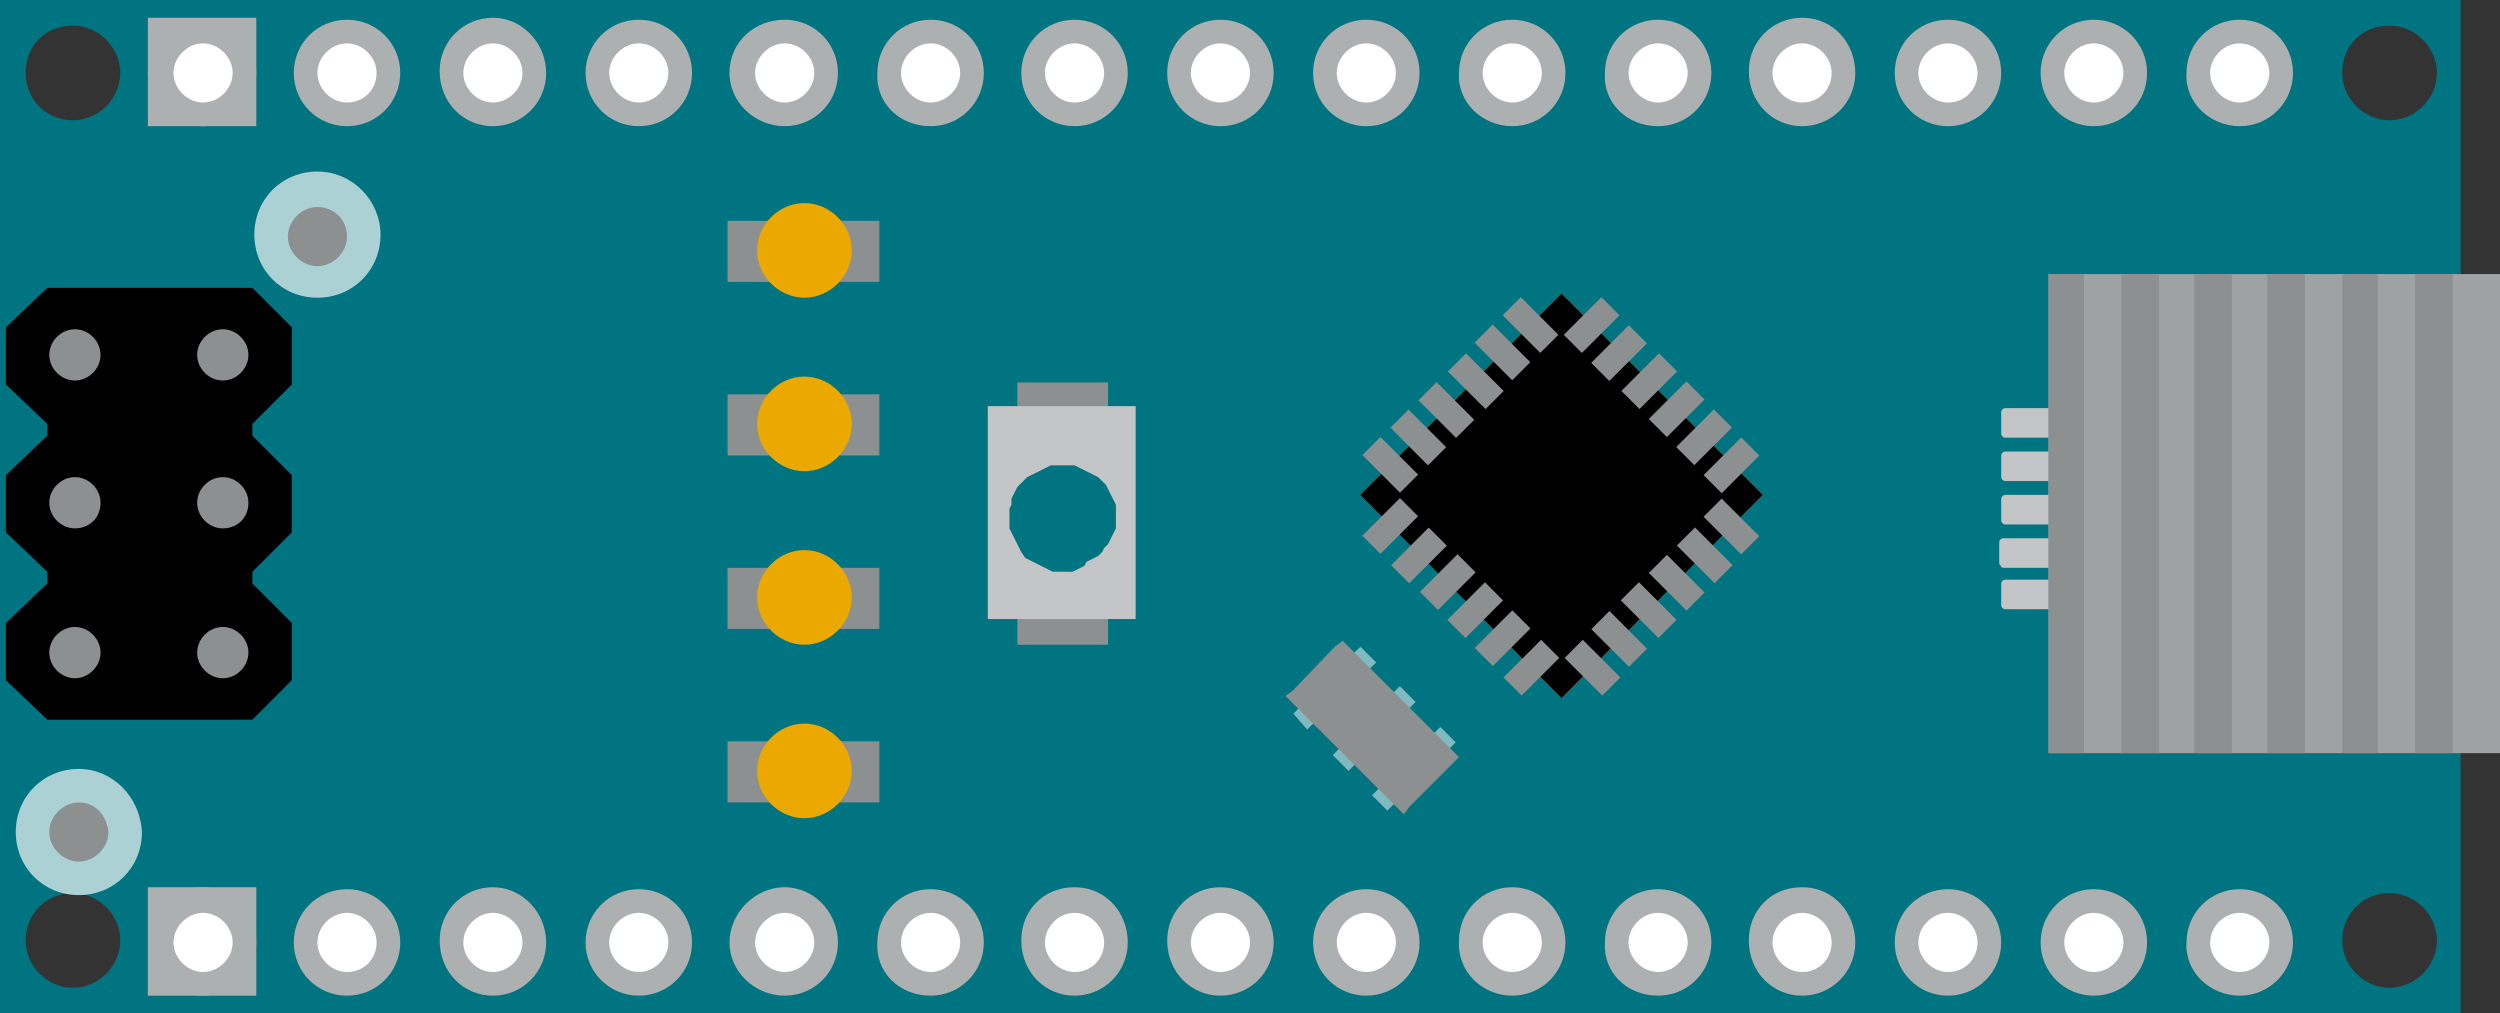 <?xml version="1.0" encoding="utf-8"?>
<!-- Generator: Adobe Illustrator 25.0.1, SVG Export Plug-In . SVG Version: 6.00 Build 0)  -->
<svg version="1.1" id="Layer_1" xmlns="http://www.w3.org/2000/svg" xmlns:xlink="http://www.w3.org/1999/xlink" x="0px" y="0px"
	 viewBox="0 0 126.8 51.4" style="enable-background:new 0 0 126.8 51.4;" xml:space="preserve">
<rect x="0" y="0" width="126.8" height="51.4" fill="#333333" stroke="none"/>
<style type="text/css">
	.st0{fill:#007481;}
	.st1{fill:#8C9091;}
	.st2{fill:#C3C5C6;}
	.st3{fill:none;}
	.st4{fill:#80BAC0;}
	.st5{fill:#EBA900;}
	.st6{fill:#ABD1D5;}
	.st7{fill:#FFFFFF;}
	.st8{fill:#ADB0B1;}
	.st9{fill:#E65300;}
	.st10{fill:#9EA2A3;}
</style>
<path class="st0" d="M124.8,51.4V0H0v51.4H124.8z M121.2,1.3c1.3,0,2.4,1.1,2.4,2.4c0,1.3-1.1,2.4-2.4,2.4c-1.3,0-2.4-1.1-2.4-2.4
	c0,0,0,0,0,0C118.8,2.3,119.8,1.3,121.2,1.3z M121.2,45.3c1.3,0,2.4,1.1,2.4,2.4c0,1.3-1.1,2.4-2.4,2.4c-1.3,0-2.4-1.1-2.4-2.4
	c0,0,0,0,0,0C118.8,46.4,119.8,45.3,121.2,45.3L121.2,45.3z M3.7,1.3c1.3,0,2.4,1.1,2.4,2.4S5,6.1,3.7,6.1C2.3,6.1,1.3,5,1.3,3.7v0
	C1.3,2.3,2.3,1.3,3.7,1.3C3.7,1.3,3.7,1.3,3.7,1.3z M3.7,45.3c1.3,0,2.4,1.1,2.4,2.4S5,50.1,3.7,50.1c-1.3,0-2.4-1.1-2.4-2.4
	c0,0,0,0,0,0C1.3,46.4,2.3,45.3,3.7,45.3C3.7,45.3,3.7,45.3,3.7,45.3L3.7,45.3z"/>
<rect x="51.6" y="19.4" class="st1" width="4.6" height="1.7"/>
<rect x="51.6" y="31" class="st1" width="4.6" height="1.7"/>
<path class="st2" d="M57.6,31.4V20.6h-7.5v10.8H57.6z M51.3,25.3l0.1-0.2l0.1-0.2l0.1-0.2l0.3-0.3l0.2-0.2l0.2-0.1l0.2-0.1l0.2-0.1
	l0.2-0.1l0.2-0.1l0.2-0.1l0.2,0l0.2,0l0.2,0l0.2,0l0.2,0l0.2,0l0.2,0.1l0.2,0.1l0.2,0.1l0.2,0.1l0.2,0.1l0.2,0.1l0.2,0.2l0.2,0.2
	l0.1,0.2l0.1,0.2l0.1,0.2l0.1,0.2l0.1,0.2l0,0.2l0,0.2l0,0.2v0.2l0,0.2l0,0.2l-0.1,0.2l-0.1,0.2l-0.1,0.2l-0.1,0.2L56,27.8L55.9,28
	l-0.2,0.2l-0.2,0.1l-0.2,0.1l-0.2,0.1L55,28.7l-0.2,0.1l-0.2,0.1l-0.2,0.1l-0.2,0L54,29h-0.2l-0.2,0l-0.2,0l-0.2-0.1l-0.2-0.1
	l-0.2-0.1l-0.2-0.1l-0.2-0.1l-0.2-0.1l-0.2-0.1L51.8,28l-0.1-0.2l-0.1-0.2l-0.1-0.2l-0.1-0.2l-0.1-0.2l-0.1-0.2l0-0.2l0-0.2l0-0.2
	l0-0.2l0-0.2l0.1-0.2L51.3,25.3z"/>
<polyline class="st3" points="53.8,23 54.1,23 54.1,23 54.4,23.1 54.4,23.1 54.6,23.1 54.6,23.1 54.9,23.2 54.9,23.2 55.1,23.3 
	55.1,23.3 55.3,23.4 55.3,23.4 55.6,23.5 55.6,23.5 55.8,23.7 55.8,23.7 56,23.9 56,23.9 56.2,24 56.2,24 56.3,24.2 56.3,24.2 
	56.5,24.4 56.5,24.4 56.6,24.7 56.6,24.7 56.8,24.9 56.8,24.9 56.9,25.1 56.9,25.1 56.9,25.4 56.9,25.4 57,25.6 57,25.6 57,25.9 
	57,25.9 57,26.2 57,26.2 57,26.4 57,26.4 57,26.7 57,26.7 57,27 57,27 56.9,27.2 56.9,27.2 56.8,27.4 56.8,27.4 56.7,27.7 
	56.7,27.7 56.6,27.9 56.6,27.9 56.4,28.1 56.4,28.1 56.3,28.3 56.3,28.3 56.1,28.5 56.1,28.5 55.9,28.7 55.9,28.7 55.7,28.9 
	55.7,28.9 55.5,29 55.5,29 55.2,29.1 55.2,29.1 55,29.2 55,29.2 54.7,29.3 54.7,29.3 54.5,29.4 54.5,29.4 54.2,29.4 54.2,29.4 
	54,29.4 54,29.4 53.7,29.4 53.7,29.4 53.4,29.4 53.4,29.4 53.2,29.4 53.2,29.4 52.9,29.3 52.9,29.3 52.7,29.2 52.7,29.2 52.4,29.1 
	52.4,29.1 52.2,29 52.2,29 52,28.9 52,28.9 51.8,28.7 51.8,28.7 51.6,28.5 51.6,28.5 51.4,28.3 51.4,28.3 51.3,28.1 51.3,28.1 
	51.1,27.9 51.1,27.9 51,27.7 51,27.7 50.9,27.4 50.9,27.4 50.8,27.2 50.8,27.2 50.7,27 50.7,27 50.7,26.7 50.7,26.7 50.6,26.4 
	50.6,26.4 50.6,26.2 50.6,26.2 50.6,25.9 50.6,25.9 50.7,25.6 50.7,25.6 50.7,25.4 50.7,25.4 50.8,25.1 50.8,25.1 50.9,24.9 
	50.9,24.9 51,24.7 51,24.7 51.2,24.4 51.2,24.4 51.3,24.2 51.3,24.2 51.5,24 51.5,24 51.7,23.9 51.7,23.9 51.9,23.7 51.9,23.7 
	52.1,23.5 52.1,23.5 52.3,23.4 52.3,23.4 52.6,23.3 52.6,23.3 52.8,23.2 52.8,23.2 53.1,23.1 53.1,23.1 53.3,23.1 53.3,23.1 
	53.6,23 53.6,23 53.8,23 53.8,23 "/>
<polygon class="st3" points="53.6,23.5 53.4,23.5 53.2,23.6 53,23.7 52.8,23.7 52.6,23.8 52.4,23.9 52.2,24.1 52,24.2 51.9,24.4 
	51.7,24.5 51.6,24.7 51.5,24.9 51.4,25.1 51.3,25.3 51.2,25.5 51.2,25.7 51.1,26 51.1,26.2 51.1,26.4 51.1,26.6 51.2,26.8 51.2,27 
	51.3,27.3 51.4,27.5 51.5,27.7 51.6,27.8 51.8,28 51.9,28.2 52.1,28.3 52.3,28.5 52.5,28.6 52.7,28.7 52.9,28.8 53.1,28.8 
	53.3,28.9 53.5,28.9 53.7,29 53.9,29 54.2,28.9 54.4,28.9 54.6,28.8 54.8,28.8 55,28.7 55.2,28.6 55.4,28.5 55.6,28.3 55.7,28.2 
	55.9,28 56,27.8 56.2,27.7 56.3,27.5 56.4,27.3 56.4,27 56.5,26.8 56.5,26.6 56.6,26.4 56.6,26.2 56.6,26 56.5,25.7 56.5,25.5 
	56.4,25.3 56.3,25.1 56.2,24.9 56.1,24.7 56,24.5 55.8,24.4 55.7,24.2 55.5,24.1 55.3,23.9 55.1,23.8 54.9,23.7 54.7,23.7 
	54.5,23.6 54.3,23.5 54.1,23.5 53.8,23.5 "/>
<rect x="69.3" y="38.4" transform="matrix(0.707 -0.707 0.707 0.707 -6.555 62.182)" class="st4" width="4.9" height="1.1"/>
<polygon class="st4" points="71.8,35.6 71,34.8 67.6,38.3 68.4,39.1 "/>
<polygon class="st4" points="69.8,33.6 69,32.8 65.6,36.2 66.3,37 "/>
<polygon class="st1" points="71.2,41.3 71.5,40.9 71.5,40.9 74,38.4 73.5,37.9 73.5,37.9 68.1,32.5 67.7,32.8 67.7,32.8 65.6,35 
	65.6,35 65.2,35.3 "/>
<g id="LED">
	<rect x="36.9" y="20" class="st1" width="7.7" height="3.1"/>
	<path class="st5" d="M38.4,21.5c0-1.3,1.1-2.4,2.4-2.4c1.3,0,2.4,1.1,2.4,2.4s-1.1,2.4-2.4,2.4l0,0C39.5,23.9,38.4,22.8,38.4,21.5z
		"/>
</g>
<g id="LED-2">
	<rect x="36.9" y="11.2" class="st1" width="7.7" height="3.1"/>
	<path class="st5" d="M38.4,12.7c0-1.3,1.1-2.4,2.4-2.4s2.4,1.1,2.4,2.4c0,1.3-1.1,2.4-2.4,2.4l0,0C39.5,15.1,38.4,14,38.4,12.7z"/>
</g>
<g id="Disegno_19">
	<path class="st6" d="M16.1,8.7c-1.8,0-3.2,1.4-3.2,3.2s1.4,3.2,3.2,3.2s3.2-1.4,3.2-3.2c0,0,0,0,0,0C19.3,10.2,17.9,8.7,16.1,8.7z"
		/>
	<path class="st1" d="M16.1,10.5c-0.8,0-1.5,0.7-1.5,1.5c0,0.8,0.7,1.5,1.5,1.5c0.8,0,1.5-0.7,1.5-1.5c0,0,0,0,0,0
		C17.6,11.1,16.9,10.5,16.1,10.5z"/>
</g>
<g id="Disegno_19-2">
	<path class="st6" d="M4,39c-1.8,0-3.2,1.4-3.2,3.2s1.4,3.2,3.2,3.2s3.2-1.4,3.2-3.2c0,0,0,0,0,0C7.1,40.4,5.7,39,4,39z"/>
	<path class="st1" d="M4,40.7c-0.8,0-1.5,0.7-1.5,1.5c0,0.8,0.7,1.5,1.5,1.5c0.8,0,1.5-0.7,1.5-1.5c0,0,0,0,0,0
		C5.4,41.3,4.8,40.7,4,40.7z"/>
</g>
<g id="INSERT">
	<g id="CIRCLE">
		<path class="st7" d="M113.6,1.5c1.2,0,2.1,1,2.1,2.1s-1,2.1-2.1,2.1c-1.2,0-2.1-1-2.1-2.1C111.5,2.5,112.4,1.5,113.6,1.5z"/>
		<path class="st8" d="M113.6,5.2c-0.8,0-1.5-0.7-1.5-1.5s0.7-1.5,1.5-1.5c0.8,0,1.5,0.7,1.5,1.5c0,0,0,0,0,0
			C115.1,4.5,114.4,5.2,113.6,5.2z M113.6,6.4c1.5,0,2.7-1.2,2.7-2.7c0-1.5-1.2-2.7-2.7-2.7c-1.5,0-2.7,1.2-2.7,2.7c0,0,0,0,0,0
			C110.8,5.2,112.1,6.4,113.6,6.4z"/>
	</g>
</g>
<g id="INSERT-2">
	<g id="CIRCLE-2">
		<path class="st7" d="M106.2,1.5c1.2,0,2.1,1,2.1,2.1c0,1.2-1,2.1-2.1,2.1c-1.2,0-2.1-1-2.1-2.1C104.1,2.5,105,1.5,106.2,1.5z"/>
		<path class="st8" d="M106.2,5.2c-0.8,0-1.5-0.7-1.5-1.5s0.7-1.5,1.5-1.5c0.8,0,1.5,0.7,1.5,1.5c0,0,0,0,0,0
			C107.7,4.5,107,5.2,106.2,5.2z M106.2,6.4c1.5,0,2.7-1.2,2.7-2.7s-1.2-2.7-2.7-2.7s-2.7,1.2-2.7,2.7c0,0,0,0,0,0
			C103.5,5.2,104.7,6.4,106.2,6.4z"/>
	</g>
</g>
<g id="INSERT-3">
	<g id="CIRCLE-3">
		<path class="st7" d="M98.8,1.5c1.2,0,2.1,1,2.1,2.1s-1,2.1-2.1,2.1c-1.2,0-2.1-1-2.1-2.1C96.7,2.5,97.6,1.5,98.8,1.5z"/>
		<path class="st8" d="M98.8,5.2c-0.8,0-1.5-0.7-1.5-1.5s0.7-1.5,1.5-1.5c0.8,0,1.5,0.7,1.5,1.5c0,0,0,0,0,0
			C100.3,4.5,99.7,5.2,98.8,5.2z M98.8,6.4c1.5,0,2.7-1.2,2.7-2.7c0-1.5-1.2-2.7-2.7-2.7c-1.5,0-2.7,1.2-2.7,2.7c0,0,0,0,0,0
			C96.1,5.2,97.3,6.4,98.8,6.4z"/>
	</g>
</g>
<g id="INSERT-4">
	<g id="CIRCLE-4">
		<path class="st7" d="M91.4,1.5c1.2,0,2.1,1,2.1,2.1c0,1.2-1,2.1-2.1,2.1c-1.2,0-2.1-1-2.1-2.1C89.3,2.5,90.3,1.5,91.4,1.5z"/>
		<path class="st8" d="M91.4,5.2c-0.8,0-1.5-0.7-1.5-1.5s0.7-1.5,1.5-1.5c0.8,0,1.5,0.7,1.5,1.5c0,0,0,0,0,0
			C92.9,4.5,92.3,5.2,91.4,5.2z M91.4,6.4c1.5,0,2.7-1.2,2.7-2.7S93,0.9,91.4,0.9c-1.5,0-2.7,1.2-2.7,2.7c0,0,0,0,0,0
			C88.7,5.2,89.9,6.4,91.4,6.4L91.4,6.4z"/>
	</g>
</g>
<g id="INSERT-5">
	<g id="CIRCLE-5">
		<path class="st7" d="M84.1,1.5c1.2,0,2.1,1,2.1,2.1c0,1.2-1,2.1-2.1,2.1c-1.2,0-2.1-1-2.1-2.1C81.9,2.5,82.9,1.5,84.1,1.5z"/>
		<path class="st8" d="M84.1,5.2c-0.8,0-1.5-0.7-1.5-1.5s0.7-1.5,1.5-1.5c0.8,0,1.5,0.7,1.5,1.5c0,0,0,0,0,0
			C85.6,4.5,84.9,5.2,84.1,5.2L84.1,5.2z M84.1,6.4c1.5,0,2.7-1.2,2.7-2.7c0-1.5-1.2-2.7-2.7-2.7c-1.5,0-2.7,1.2-2.7,2.7
			c0,0,0,0,0,0C81.3,5.2,82.5,6.4,84.1,6.4z"/>
	</g>
</g>
<g id="INSERT-6">
	<g id="CIRCLE-6">
		<path class="st7" d="M76.7,1.5c1.2,0,2.1,1,2.1,2.1c0,1.2-1,2.1-2.1,2.1c-1.2,0-2.1-1-2.1-2.1C74.6,2.5,75.5,1.5,76.7,1.5z"/>
		<path class="st8" d="M76.7,5.2c-0.8,0-1.5-0.7-1.5-1.5s0.7-1.5,1.5-1.5c0.8,0,1.5,0.7,1.5,1.5c0,0,0,0,0,0
			C78.2,4.5,77.5,5.2,76.7,5.2z M76.7,6.4c1.5,0,2.7-1.2,2.7-2.7s-1.2-2.7-2.7-2.7s-2.7,1.2-2.7,2.7c0,0,0,0,0,0
			C73.9,5.2,75.2,6.4,76.7,6.4z"/>
	</g>
</g>
<g id="INSERT-7">
	<g id="CIRCLE-7">
		<path class="st7" d="M69.3,1.5c1.2,0,2.1,1,2.1,2.1c0,1.2-1,2.1-2.1,2.1c-1.2,0-2.1-1-2.1-2.1C67.2,2.5,68.1,1.5,69.3,1.5z"/>
		<path class="st8" d="M69.3,5.2c-0.8,0-1.5-0.7-1.5-1.5s0.7-1.5,1.5-1.5c0.8,0,1.5,0.7,1.5,1.5c0,0,0,0,0,0
			C70.8,4.5,70.1,5.2,69.3,5.2z M69.3,6.4c1.5,0,2.7-1.2,2.7-2.7c0-1.5-1.2-2.7-2.7-2.7c-1.5,0-2.7,1.2-2.7,2.7c0,0,0,0,0,0
			C66.6,5.2,67.8,6.4,69.3,6.4z"/>
	</g>
</g>
<g id="INSERT-8">
	<g id="CIRCLE-8">
		<path class="st7" d="M61.9,1.5c1.2,0,2.1,1,2.1,2.1c0,1.2-1,2.1-2.1,2.1c-1.2,0-2.1-1-2.1-2.1C59.8,2.5,60.7,1.5,61.9,1.5z"/>
		<path class="st8" d="M61.9,5.2c-0.8,0-1.5-0.7-1.5-1.5s0.7-1.5,1.5-1.5c0.8,0,1.5,0.7,1.5,1.5c0,0,0,0,0,0
			C63.4,4.5,62.7,5.2,61.9,5.2z M61.9,6.4c1.5,0,2.7-1.2,2.7-2.7s-1.2-2.7-2.7-2.7s-2.7,1.2-2.7,2.7c0,0,0,0,0,0
			C59.2,5.2,60.4,6.4,61.9,6.4z"/>
	</g>
</g>
<g id="INSERT-9">
	<g id="CIRCLE-9">
		<path class="st7" d="M54.5,1.5c1.2,0,2.1,1,2.1,2.1c0,1.2-1,2.1-2.1,2.1c-1.2,0-2.1-1-2.1-2.1C52.4,2.5,53.4,1.5,54.5,1.5z"/>
		<path class="st8" d="M54.5,5.2c-0.8,0-1.5-0.7-1.5-1.5s0.7-1.5,1.5-1.5c0.8,0,1.5,0.7,1.5,1.5c0,0,0,0,0,0
			C56,4.5,55.4,5.2,54.5,5.2z M54.5,6.4c1.5,0,2.7-1.2,2.7-2.7s-1.2-2.7-2.7-2.7s-2.7,1.2-2.7,2.7c0,0,0,0,0,0
			C51.8,5.2,53,6.4,54.5,6.4z"/>
	</g>
</g>
<g id="INSERT-10">
	<g id="CIRCLE-10">
		<path class="st7" d="M47.2,1.5c1.2,0,2.1,1,2.1,2.1s-1,2.1-2.1,2.1c-1.2,0-2.1-1-2.1-2.1C45,2.5,46,1.5,47.2,1.5z"/>
		<path class="st8" d="M47.2,5.2c-0.8,0-1.5-0.7-1.5-1.5s0.7-1.5,1.5-1.5c0.8,0,1.5,0.7,1.5,1.5c0,0,0,0,0,0
			C48.7,4.5,48,5.2,47.2,5.2z M47.2,6.4c1.5,0,2.7-1.2,2.7-2.7c0-1.5-1.2-2.7-2.7-2.7c-1.5,0-2.7,1.2-2.7,2.7c0,0,0,0,0,0
			C44.4,5.2,45.6,6.4,47.2,6.4z"/>
	</g>
</g>
<g id="INSERT-11">
	<g id="CIRCLE-11">
		<path class="st7" d="M39.8,1.5c1.2,0,2.1,1,2.1,2.1c0,1.2-1,2.1-2.1,2.1c-1.2,0-2.1-1-2.1-2.1C37.7,2.5,38.6,1.5,39.8,1.5z"/>
		<path class="st8" d="M39.8,5.2c-0.8,0-1.5-0.7-1.5-1.5s0.7-1.5,1.5-1.5c0.8,0,1.5,0.7,1.5,1.5c0,0,0,0,0,0
			C41.3,4.5,40.6,5.2,39.8,5.2z M39.8,6.4c1.5,0,2.7-1.2,2.7-2.7s-1.2-2.7-2.7-2.7S37,2.1,37,3.7c0,0,0,0,0,0
			C37,5.2,38.3,6.4,39.8,6.4z"/>
	</g>
</g>
<g id="INSERT-12">
	<g id="CIRCLE-12">
		<path class="st7" d="M32.4,1.5c1.2,0,2.1,1,2.1,2.1s-1,2.1-2.1,2.1c-1.2,0-2.1-1-2.1-2.1C30.3,2.5,31.2,1.5,32.4,1.5z"/>
		<path class="st8" d="M32.4,5.2c-0.8,0-1.5-0.7-1.5-1.5s0.7-1.5,1.5-1.5c0.8,0,1.5,0.7,1.5,1.5c0,0,0,0,0,0
			C33.9,4.5,33.2,5.2,32.4,5.2z M32.4,6.4c1.5,0,2.7-1.2,2.7-2.7c0-1.5-1.2-2.7-2.7-2.7c-1.5,0-2.7,1.2-2.7,2.7c0,0,0,0,0,0
			C29.7,5.2,30.9,6.4,32.4,6.4z"/>
	</g>
</g>
<g id="INSERT-13">
	<g id="CIRCLE-13">
		<path class="st7" d="M25,1.5c1.2,0,2.1,1,2.1,2.1c0,1.2-1,2.1-2.1,2.1c-1.2,0-2.1-1-2.1-2.1C22.9,2.5,23.8,1.5,25,1.5z"/>
		<path class="st8" d="M25,5.2c-0.8,0-1.5-0.7-1.5-1.5s0.7-1.5,1.5-1.5c0.8,0,1.5,0.7,1.5,1.5c0,0,0,0,0,0C26.5,4.5,25.8,5.2,25,5.2
			z M25,6.4c1.5,0,2.7-1.2,2.7-2.7S26.5,0.9,25,0.9s-2.7,1.2-2.7,2.7c0,0,0,0,0,0C22.3,5.2,23.5,6.4,25,6.4z"/>
	</g>
</g>
<g id="INSERT-14">
	<g id="CIRCLE-14">
		<path class="st7" d="M17.6,1.5c1.2,0,2.1,1,2.1,2.1s-1,2.1-2.1,2.1c-1.2,0-2.1-1-2.1-2.1C15.5,2.5,16.5,1.5,17.6,1.5z"/>
		<path class="st8" d="M17.6,5.2c-0.8,0-1.5-0.7-1.5-1.5s0.7-1.5,1.5-1.5c0.8,0,1.5,0.7,1.5,1.5c0,0,0,0,0,0
			C19.1,4.5,18.5,5.2,17.6,5.2L17.6,5.2z M17.6,6.4c1.5,0,2.7-1.2,2.7-2.7c0-1.5-1.2-2.7-2.7-2.7c-1.5,0-2.7,1.2-2.7,2.7
			c0,0,0,0,0,0C14.9,5.2,16.1,6.4,17.6,6.4z"/>
	</g>
</g>
<g id="INSERT-15">
	<rect x="7.5" y="0.9" class="st8" width="5.5" height="5.5"/>
	<g id="CIRCLE-15">
		<path class="st7" d="M10.3,1.5c1.2,0,2.1,1,2.1,2.1c0,1.2-1,2.1-2.1,2.1c-1.2,0-2.1-1-2.1-2.1C8.1,2.5,9.1,1.5,10.3,1.5z"/>
		<path class="st8" d="M10.3,5.2c-0.8,0-1.5-0.7-1.5-1.5s0.7-1.5,1.5-1.5c0.8,0,1.5,0.7,1.5,1.5c0,0,0,0,0,0
			C11.8,4.5,11.1,5.2,10.3,5.2z M10.3,6.4c1.5,0,2.7-1.2,2.7-2.7s-1.2-2.7-2.7-2.7S7.5,2.1,7.5,3.7c0,0,0,0,0,0
			C7.5,5.2,8.7,6.4,10.3,6.4z"/>
	</g>
</g>
<g id="INSERT-16">
	<g id="CIRCLE-16">
		<path class="st7" d="M113.6,45.7c1.2,0,2.1,1,2.1,2.1s-1,2.1-2.1,2.1c-1.2,0-2.1-1-2.1-2.1C111.5,46.6,112.4,45.7,113.6,45.7z"/>
		<path class="st8" d="M113.6,49.3c-0.8,0-1.5-0.7-1.5-1.5c0-0.8,0.7-1.5,1.5-1.5c0.8,0,1.5,0.7,1.5,1.5c0,0,0,0,0,0
			C115.1,48.6,114.4,49.3,113.6,49.3z M113.6,50.5c1.5,0,2.7-1.2,2.7-2.7c0-1.5-1.2-2.7-2.7-2.7s-2.7,1.2-2.7,2.7c0,0,0,0,0,0
			C110.8,49.3,112.1,50.5,113.6,50.5z"/>
	</g>
</g>
<g id="INSERT-17">
	<g id="CIRCLE-17">
		<path class="st7" d="M106.2,45.7c1.2,0,2.1,1,2.1,2.1c0,1.2-1,2.1-2.1,2.1c-1.2,0-2.1-1-2.1-2.1C104.1,46.6,105,45.7,106.2,45.7z"
			/>
		<path class="st8" d="M106.2,49.3c-0.8,0-1.5-0.7-1.5-1.5c0-0.8,0.7-1.5,1.5-1.5c0.8,0,1.5,0.7,1.5,1.5c0,0,0,0,0,0
			C107.7,48.6,107,49.3,106.2,49.3z M106.2,50.5c1.5,0,2.7-1.2,2.7-2.7s-1.2-2.7-2.7-2.7s-2.7,1.2-2.7,2.7c0,0,0,0,0,0
			C103.5,49.3,104.7,50.5,106.2,50.5z"/>
	</g>
</g>
<g id="INSERT-18">
	<g id="CIRCLE-18">
		<path class="st7" d="M98.8,45.7c1.2,0,2.1,1,2.1,2.1s-1,2.1-2.1,2.1c-1.2,0-2.1-1-2.1-2.1C96.7,46.6,97.6,45.7,98.8,45.7z"/>
		<path class="st8" d="M98.8,49.3c-0.8,0-1.5-0.7-1.5-1.5s0.7-1.5,1.5-1.5s1.5,0.7,1.5,1.5c0,0,0,0,0,0
			C100.3,48.6,99.7,49.3,98.8,49.3z M98.8,50.5c1.5,0,2.7-1.2,2.7-2.7c0-1.5-1.2-2.7-2.7-2.7s-2.7,1.2-2.7,2.7c0,0,0,0,0,0
			C96.1,49.3,97.3,50.5,98.8,50.5z"/>
	</g>
</g>
<g id="INSERT-19">
	<g id="CIRCLE-19">
		<path class="st7" d="M91.4,45.7c1.2,0,2.1,1,2.1,2.1c0,1.2-1,2.1-2.1,2.1c-1.2,0-2.1-1-2.1-2.1C89.3,46.6,90.3,45.7,91.4,45.7z"/>
		<path class="st8" d="M91.4,49.3c-0.8,0-1.5-0.7-1.5-1.5c0-0.8,0.7-1.5,1.5-1.5c0.8,0,1.5,0.7,1.5,1.5c0,0,0,0,0,0
			C92.9,48.6,92.3,49.3,91.4,49.3z M91.4,50.5c1.5,0,2.7-1.2,2.7-2.7S93,45,91.4,45s-2.7,1.2-2.7,2.7c0,0,0,0,0,0
			C88.7,49.3,89.9,50.5,91.4,50.5L91.4,50.5z"/>
	</g>
</g>
<g id="INSERT-20">
	<g id="CIRCLE-20">
		<path class="st7" d="M84.1,45.7c1.2,0,2.1,1,2.1,2.1c0,1.2-1,2.1-2.1,2.1c-1.2,0-2.1-1-2.1-2.1C81.9,46.6,82.9,45.7,84.1,45.7z"/>
		<path class="st8" d="M84.1,49.3c-0.8,0-1.5-0.7-1.5-1.5s0.7-1.5,1.5-1.5s1.5,0.7,1.5,1.5c0,0,0,0,0,0
			C85.6,48.6,84.9,49.3,84.1,49.3z M84.1,50.5c1.5,0,2.7-1.2,2.7-2.7c0-1.5-1.2-2.7-2.7-2.7s-2.7,1.2-2.7,2.7c0,0,0,0,0,0
			C81.3,49.3,82.5,50.5,84.1,50.5z"/>
	</g>
</g>
<g id="INSERT-21">
	<g id="CIRCLE-21">
		<path class="st7" d="M76.7,45.7c1.2,0,2.1,1,2.1,2.1c0,1.2-1,2.1-2.1,2.1c-1.2,0-2.1-1-2.1-2.1C74.6,46.6,75.5,45.7,76.7,45.7z"/>
		<path class="st8" d="M76.7,49.3c-0.8,0-1.5-0.7-1.5-1.5c0-0.8,0.7-1.5,1.5-1.5c0.8,0,1.5,0.7,1.5,1.5c0,0,0,0,0,0
			C78.2,48.6,77.5,49.3,76.7,49.3z M76.7,50.5c1.5,0,2.7-1.2,2.7-2.7S78.2,45,76.7,45s-2.7,1.2-2.7,2.7c0,0,0,0,0,0
			C73.9,49.3,75.2,50.5,76.7,50.5z"/>
	</g>
</g>
<g id="INSERT-22">
	<g id="CIRCLE-22">
		<path class="st7" d="M69.3,45.7c1.2,0,2.1,1,2.1,2.1c0,1.2-1,2.1-2.1,2.1c-1.2,0-2.1-1-2.1-2.1C67.2,46.6,68.1,45.7,69.3,45.7z"/>
		<path class="st8" d="M69.3,49.3c-0.8,0-1.5-0.7-1.5-1.5s0.7-1.5,1.5-1.5s1.5,0.7,1.5,1.5c0,0,0,0,0,0
			C70.8,48.6,70.1,49.3,69.3,49.3z M69.3,50.5c1.5,0,2.7-1.2,2.7-2.7c0-1.5-1.2-2.7-2.7-2.7s-2.7,1.2-2.7,2.7c0,0,0,0,0,0
			C66.6,49.3,67.8,50.5,69.3,50.5z"/>
	</g>
</g>
<g id="INSERT-23">
	<g id="CIRCLE-23">
		<path class="st7" d="M61.9,45.7c1.2,0,2.1,1,2.1,2.1c0,1.2-1,2.1-2.1,2.1c-1.2,0-2.1-1-2.1-2.1C59.8,46.6,60.7,45.7,61.9,45.7z"/>
		<path class="st8" d="M61.9,49.3c-0.8,0-1.5-0.7-1.5-1.5c0-0.8,0.7-1.5,1.5-1.5c0.8,0,1.5,0.7,1.5,1.5c0,0,0,0,0,0
			C63.4,48.6,62.7,49.3,61.9,49.3z M61.9,50.5c1.5,0,2.7-1.2,2.7-2.7S63.4,45,61.9,45s-2.7,1.2-2.7,2.7c0,0,0,0,0,0
			C59.2,49.3,60.4,50.5,61.9,50.5L61.9,50.5z"/>
	</g>
</g>
<g id="INSERT-24">
	<g id="CIRCLE-24">
		<path class="st7" d="M54.5,45.7c1.2,0,2.1,1,2.1,2.1c0,1.2-1,2.1-2.1,2.1c-1.2,0-2.1-1-2.1-2.1C52.4,46.6,53.4,45.7,54.5,45.7z"/>
		<path class="st8" d="M54.5,49.3c-0.8,0-1.5-0.7-1.5-1.5c0-0.8,0.7-1.5,1.5-1.5c0.8,0,1.5,0.7,1.5,1.5c0,0,0,0,0,0
			C56,48.6,55.4,49.3,54.5,49.3z M54.5,50.5c1.5,0,2.7-1.2,2.7-2.7S56.1,45,54.5,45s-2.7,1.2-2.7,2.7c0,0,0,0,0,0
			C51.8,49.3,53,50.5,54.5,50.5z"/>
	</g>
</g>
<g id="INSERT-25">
	<g id="CIRCLE-25">
		<path class="st7" d="M47.2,45.7c1.2,0,2.1,1,2.1,2.1s-1,2.1-2.1,2.1c-1.2,0-2.1-1-2.1-2.1C45,46.6,46,45.7,47.2,45.7z"/>
		<path class="st8" d="M47.2,49.3c-0.8,0-1.5-0.7-1.5-1.5c0-0.8,0.7-1.5,1.5-1.5c0.8,0,1.5,0.7,1.5,1.5c0,0,0,0,0,0
			C48.7,48.6,48,49.3,47.2,49.3z M47.2,50.5c1.5,0,2.7-1.2,2.7-2.7c0-1.5-1.2-2.7-2.7-2.7s-2.7,1.2-2.7,2.7c0,0,0,0,0,0
			C44.4,49.3,45.6,50.5,47.2,50.5z"/>
	</g>
</g>
<g id="INSERT-26">
	<g id="CIRCLE-26">
		<path class="st7" d="M39.8,45.7c1.2,0,2.1,1,2.1,2.1c0,1.2-1,2.1-2.1,2.1c-1.2,0-2.1-1-2.1-2.1C37.7,46.6,38.6,45.7,39.8,45.7z"/>
		<path class="st8" d="M39.8,49.3c-0.8,0-1.5-0.7-1.5-1.5c0-0.8,0.7-1.5,1.5-1.5c0.8,0,1.5,0.7,1.5,1.5c0,0,0,0,0,0
			C41.3,48.6,40.6,49.3,39.8,49.3z M39.8,50.5c1.5,0,2.7-1.2,2.7-2.7S41.3,45,39.8,45S37,46.3,37,47.8c0,0,0,0,0,0
			C37,49.3,38.3,50.5,39.8,50.5z"/>
	</g>
</g>
<g id="INSERT-27">
	<g id="CIRCLE-27">
		<path class="st7" d="M32.4,45.7c1.2,0,2.1,1,2.1,2.1s-1,2.1-2.1,2.1c-1.2,0-2.1-1-2.1-2.1C30.3,46.6,31.2,45.7,32.4,45.7z"/>
		<path class="st8" d="M32.4,49.3c-0.8,0-1.5-0.7-1.5-1.5c0-0.8,0.7-1.5,1.5-1.5c0.8,0,1.5,0.7,1.5,1.5c0,0,0,0,0,0
			C33.9,48.6,33.2,49.3,32.4,49.3z M32.4,50.5c1.5,0,2.7-1.2,2.7-2.7c0-1.5-1.2-2.7-2.7-2.7s-2.7,1.2-2.7,2.7c0,0,0,0,0,0
			C29.7,49.3,30.9,50.5,32.4,50.5z"/>
	</g>
</g>
<g id="INSERT-28">
	<g id="CIRCLE-28">
		<path class="st7" d="M25,45.7c1.2,0,2.1,1,2.1,2.1c0,1.2-1,2.1-2.1,2.1c-1.2,0-2.1-1-2.1-2.1C22.9,46.6,23.8,45.7,25,45.7z"/>
		<path class="st8" d="M25,49.3c-0.8,0-1.5-0.7-1.5-1.5c0-0.8,0.7-1.5,1.5-1.5c0.8,0,1.5,0.7,1.5,1.5c0,0,0,0,0,0
			C26.5,48.6,25.8,49.3,25,49.3z M25,50.5c1.5,0,2.7-1.2,2.7-2.7S26.5,45,25,45s-2.7,1.2-2.7,2.7c0,0,0,0,0,0
			C22.3,49.3,23.5,50.5,25,50.5z"/>
	</g>
</g>
<g id="INSERT-29">
	<g id="CIRCLE-29">
		<path class="st7" d="M17.6,45.7c1.2,0,2.1,1,2.1,2.1s-1,2.1-2.1,2.1c-1.2,0-2.1-1-2.1-2.1C15.5,46.6,16.5,45.7,17.6,45.7z"/>
		<path class="st8" d="M17.6,49.3c-0.8,0-1.5-0.7-1.5-1.5c0-0.8,0.7-1.5,1.5-1.5c0.8,0,1.5,0.7,1.5,1.5c0,0,0,0,0,0
			C19.1,48.6,18.5,49.3,17.6,49.3z M17.6,50.5c1.5,0,2.7-1.2,2.7-2.7c0-1.5-1.2-2.7-2.7-2.7s-2.7,1.2-2.7,2.7c0,0,0,0,0,0
			C14.9,49.3,16.1,50.5,17.6,50.5z"/>
	</g>
</g>
<g id="INSERT-30">
	<rect x="7.5" y="45" class="st8" width="5.5" height="5.5"/>
	<g id="CIRCLE-30">
		<path class="st7" d="M10.3,45.7c1.2,0,2.1,1,2.1,2.1c0,1.2-1,2.1-2.1,2.1c-1.2,0-2.1-1-2.1-2.1C8.1,46.6,9.1,45.7,10.3,45.7z"/>
		<path class="st8" d="M10.3,49.3c-0.8,0-1.5-0.7-1.5-1.5s0.7-1.5,1.5-1.5c0.8,0,1.5,0.7,1.5,1.5c0,0,0,0,0,0
			C11.8,48.6,11.1,49.3,10.3,49.3z M10.3,50.5c1.5,0,2.7-1.2,2.7-2.7S11.8,45,10.3,45s-2.7,1.2-2.7,2.7c0,0,0,0,0,0
			C7.5,49.3,8.7,50.5,10.3,50.5z"/>
	</g>
</g>
<g id="Disegno_21">
	<polygon points="0.3,16.6 0.3,19.5 2.4,21.5 2.4,22.1 0.3,24.1 0.3,27 2.4,29 2.4,29.6 0.3,31.6 0.3,34.5 2.4,36.5 5.2,36.5 
		9.9,36.5 12.8,36.5 14.8,34.5 14.8,31.6 12.8,29.6 12.8,29 14.8,27 14.8,24.1 12.8,22.1 12.8,21.5 14.8,19.5 14.8,16.6 12.8,14.6 
		9.9,14.6 5.2,14.6 2.4,14.6 	"/>
	<path class="st1" d="M11.3,19.3c-0.7,0-1.3-0.6-1.3-1.3c0-0.7,0.6-1.3,1.3-1.3c0.7,0,1.3,0.6,1.3,1.3c0,0,0,0,0,0
		C12.6,18.7,12,19.3,11.3,19.3z"/>
	<path class="st1" d="M3.8,34.4c-0.7,0-1.3-0.6-1.3-1.3s0.6-1.3,1.3-1.3c0.7,0,1.3,0.6,1.3,1.3c0,0,0,0,0,0
		C5.1,33.8,4.5,34.4,3.8,34.4C3.8,34.4,3.8,34.4,3.8,34.4z"/>
	<path class="st1" d="M3.8,26.8c-0.7,0-1.3-0.6-1.3-1.3c0-0.7,0.6-1.3,1.3-1.3c0.7,0,1.3,0.6,1.3,1.3c0,0,0,0,0,0
		C5.1,26.3,4.5,26.8,3.8,26.8C3.8,26.8,3.8,26.8,3.8,26.8z"/>
	<path class="st1" d="M3.8,19.3c-0.7,0-1.3-0.6-1.3-1.3c0-0.7,0.6-1.3,1.3-1.3c0.7,0,1.3,0.6,1.3,1.3c0,0,0,0,0,0
		C5.1,18.7,4.5,19.3,3.8,19.3C3.8,19.3,3.8,19.3,3.8,19.3z"/>
	<path class="st1" d="M11.3,34.4c-0.7,0-1.3-0.6-1.3-1.3c0-0.7,0.6-1.3,1.3-1.3c0.7,0,1.3,0.6,1.3,1.3c0,0,0,0,0,0
		C12.6,33.8,12,34.4,11.3,34.4z"/>
	<path class="st1" d="M11.3,26.8c-0.7,0-1.3-0.6-1.3-1.3s0.6-1.3,1.3-1.3s1.3,0.6,1.3,1.3c0,0,0,0,0,0C12.6,26.3,12,26.8,11.3,26.8z
		"/>
</g>
<g id="Disegno_12">
	<polyline class="st0" points="79.2,35.4 69,25.1 69,25.1 79.2,14.9 89.4,25.1 89.4,25.1 79.2,35.4 79.2,35.4 	"/>
	<polyline class="st9" points="79.2,35.4 69,25.1 69,25.1 79.2,14.9 89.4,25.1 89.4,25.1 79.2,35.4 79.2,35.4 	"/>
	<polyline points="79.2,35.4 69,25.1 69,25.1 79.2,14.9 89.4,25.1 89.4,25.1 79.2,35.4 79.2,35.4 	"/>
	<rect x="79.4" y="15.8" transform="matrix(0.707 -0.707 0.707 0.707 12.007 61.948)" class="st1" width="2.7" height="1.3"/>
	<rect x="80.8" y="17.2" transform="matrix(0.707 -0.707 0.707 0.707 11.418 63.37)" class="st1" width="2.7" height="1.3"/>
	<rect x="82.3" y="18.7" transform="matrix(0.707 -0.707 0.707 0.707 10.829 64.793)" class="st1" width="2.7" height="1.3"/>
	<rect x="83.7" y="20.1" transform="matrix(0.707 -0.707 0.707 0.707 10.239 66.216)" class="st1" width="2.7" height="1.3"/>
	<rect x="85.1" y="21.5" transform="matrix(0.707 -0.707 0.707 0.707 9.65 67.639)" class="st1" width="2.7" height="1.3"/>
	<rect x="86.5" y="22.9" transform="matrix(0.707 -0.707 0.707 0.707 9.06 69.062)" class="st1" width="2.7" height="1.3"/>
	<rect x="69.2" y="26" transform="matrix(0.707 -0.707 0.707 0.707 1.789 57.715)" class="st1" width="2.7" height="1.3"/>
	<rect x="70.6" y="27.5" transform="matrix(0.707 -0.707 0.707 0.707 1.2 59.138)" class="st1" width="2.7" height="1.3"/>
	<rect x="72.1" y="28.9" transform="matrix(0.707 -0.707 0.707 0.707 0.61 60.561)" class="st1" width="2.7" height="1.3"/>
	
		<rect x="73.5" y="30.3" transform="matrix(0.707 -0.707 0.707 0.707 2.091349e-02 61.984)" class="st1" width="2.7" height="1.3"/>
	<rect x="74.9" y="31.7" transform="matrix(0.707 -0.707 0.707 0.707 -0.569 63.407)" class="st1" width="2.7" height="1.3"/>
	<rect x="76.3" y="33.2" transform="matrix(0.707 -0.707 0.707 0.707 -1.158 64.83)" class="st1" width="2.7" height="1.3"/>
	<rect x="87.2" y="25.3" transform="matrix(0.707 -0.707 0.707 0.707 6.866 69.971)" class="st1" width="1.3" height="2.7"/>
	<rect x="85.8" y="26.8" transform="matrix(0.707 -0.707 0.707 0.707 5.443 69.382)" class="st1" width="1.3" height="2.7"/>
	<rect x="84.4" y="28.2" transform="matrix(0.707 -0.707 0.707 0.707 4.02 68.793)" class="st1" width="1.3" height="2.7"/>
	<rect x="83" y="29.6" transform="matrix(0.707 -0.707 0.707 0.707 2.597 68.203)" class="st1" width="1.3" height="2.7"/>
	<rect x="81.5" y="31" transform="matrix(0.707 -0.707 0.707 0.707 1.174 67.614)" class="st1" width="1.3" height="2.7"/>
	<rect x="80.1" y="32.5" transform="matrix(0.707 -0.707 0.707 0.707 -0.249 67.024)" class="st1" width="1.3" height="2.7"/>
	<rect x="77" y="15.1" transform="matrix(0.707 -0.707 0.707 0.707 11.098 59.753)" class="st1" width="1.3" height="2.7"/>
	<rect x="75.6" y="16.5" transform="matrix(0.707 -0.707 0.707 0.707 9.675 59.164)" class="st1" width="1.3" height="2.7"/>
	<rect x="74.2" y="18" transform="matrix(0.707 -0.707 0.707 0.707 8.252 58.574)" class="st1" width="1.3" height="2.7"/>
	<rect x="72.7" y="19.4" transform="matrix(0.707 -0.707 0.707 0.707 6.83 57.985)" class="st1" width="1.3" height="2.7"/>
	<rect x="71.3" y="20.8" transform="matrix(0.707 -0.707 0.707 0.707 5.407 57.396)" class="st1" width="1.3" height="2.7"/>
	<rect x="69.9" y="22.2" transform="matrix(0.707 -0.707 0.707 0.707 3.984 56.806)" class="st1" width="1.3" height="2.7"/>
</g>
<g id="USB">
	<path class="st2" d="M106.1,29.6v1.1c0,0.1-0.1,0.2-0.2,0.2h-4.2c-0.1,0-0.2-0.1-0.2-0.2v-1.1c0-0.1,0.1-0.2,0.2-0.2h4.2
		C106,29.4,106.1,29.5,106.1,29.6C106.1,29.6,106.1,29.6,106.1,29.6z"/>
	<path class="st2" d="M101.6,28.8h4.2c0.1,0,0.2-0.1,0.2-0.2v-1.1c0-0.1-0.1-0.2-0.2-0.2h-4.2c-0.1,0-0.2,0.1-0.2,0.2c0,0,0,0,0,0
		v1.1C101.5,28.7,101.5,28.8,101.6,28.8C101.6,28.8,101.6,28.8,101.6,28.8z"/>
	<path class="st2" d="M106.1,25.3v1.1c0,0.1-0.1,0.2-0.2,0.2h-4.2c-0.1,0-0.2-0.1-0.2-0.2v0v-1.1c0-0.1,0.1-0.2,0.2-0.2l0,0h4.2
		C106,25.1,106.1,25.2,106.1,25.3C106.1,25.3,106.1,25.3,106.1,25.3z"/>
	<path class="st2" d="M106.1,23.1v1.1c0,0.1-0.1,0.2-0.2,0.2h-4.2c-0.1,0-0.2-0.1-0.2-0.2v-1.1c0-0.1,0.1-0.2,0.2-0.2l0,0h4.2
		C106,22.9,106.1,23,106.1,23.1z"/>
	<path class="st2" d="M106.1,20.9v1.1c0,0.1-0.1,0.2-0.2,0.2h-4.2c-0.1,0-0.2-0.1-0.2-0.2v-1.1c0-0.1,0.1-0.2,0.2-0.2l0,0h4.2
		C106,20.7,106.1,20.8,106.1,20.9L106.1,20.9z"/>
	<rect x="103.9" y="13.9" class="st10" width="22.9" height="24.3"/>
	<polygon class="st1" points="105.7,13.9 103.9,13.9 103.9,13.9 103.9,38.2 103.9,38.2 105.7,38.2 105.7,38.2 105.7,38.2 	"/>
	<polygon class="st1" points="109.5,13.9 107.6,13.9 107.6,13.9 107.6,38.2 107.6,38.2 109.5,38.2 109.5,38.2 109.5,38.2 	"/>
	<polygon class="st1" points="113.2,13.9 111.3,13.9 111.3,13.9 111.3,38.2 111.3,38.2 113.2,38.2 113.2,38.2 113.2,38.2 	"/>
	<polygon class="st1" points="116.9,13.9 115,13.9 115,13.9 115,38.2 115,38.2 116.9,38.2 116.9,38.2 116.9,38.2 	"/>
	<polygon class="st1" points="124.4,13.9 122.5,13.9 122.5,13.9 122.5,38.2 122.5,38.2 124.4,38.2 124.4,38.2 124.4,38.2 	"/>
	<polygon class="st1" points="120.6,13.9 118.8,13.9 118.8,13.9 118.8,38.2 118.8,38.2 120.6,38.2 120.6,38.2 120.6,38.2 	"/>
</g>
<g id="LED-3">
	<rect x="36.9" y="37.6" class="st1" width="7.7" height="3.1"/>
	<path class="st5" d="M38.4,39.1c0-1.3,1.1-2.4,2.4-2.4c1.3,0,2.4,1.1,2.4,2.4s-1.1,2.4-2.4,2.4l0,0C39.5,41.5,38.4,40.4,38.4,39.1z
		"/>
</g>
<g id="LED-4">
	<rect x="36.9" y="28.8" class="st1" width="7.7" height="3.1"/>
	<path class="st5" d="M38.4,30.3c0-1.3,1.1-2.4,2.4-2.4c1.3,0,2.4,1.1,2.4,2.4c0,1.3-1.1,2.4-2.4,2.4C39.5,32.7,38.4,31.6,38.4,30.3
		z"/>
</g>
</svg>
